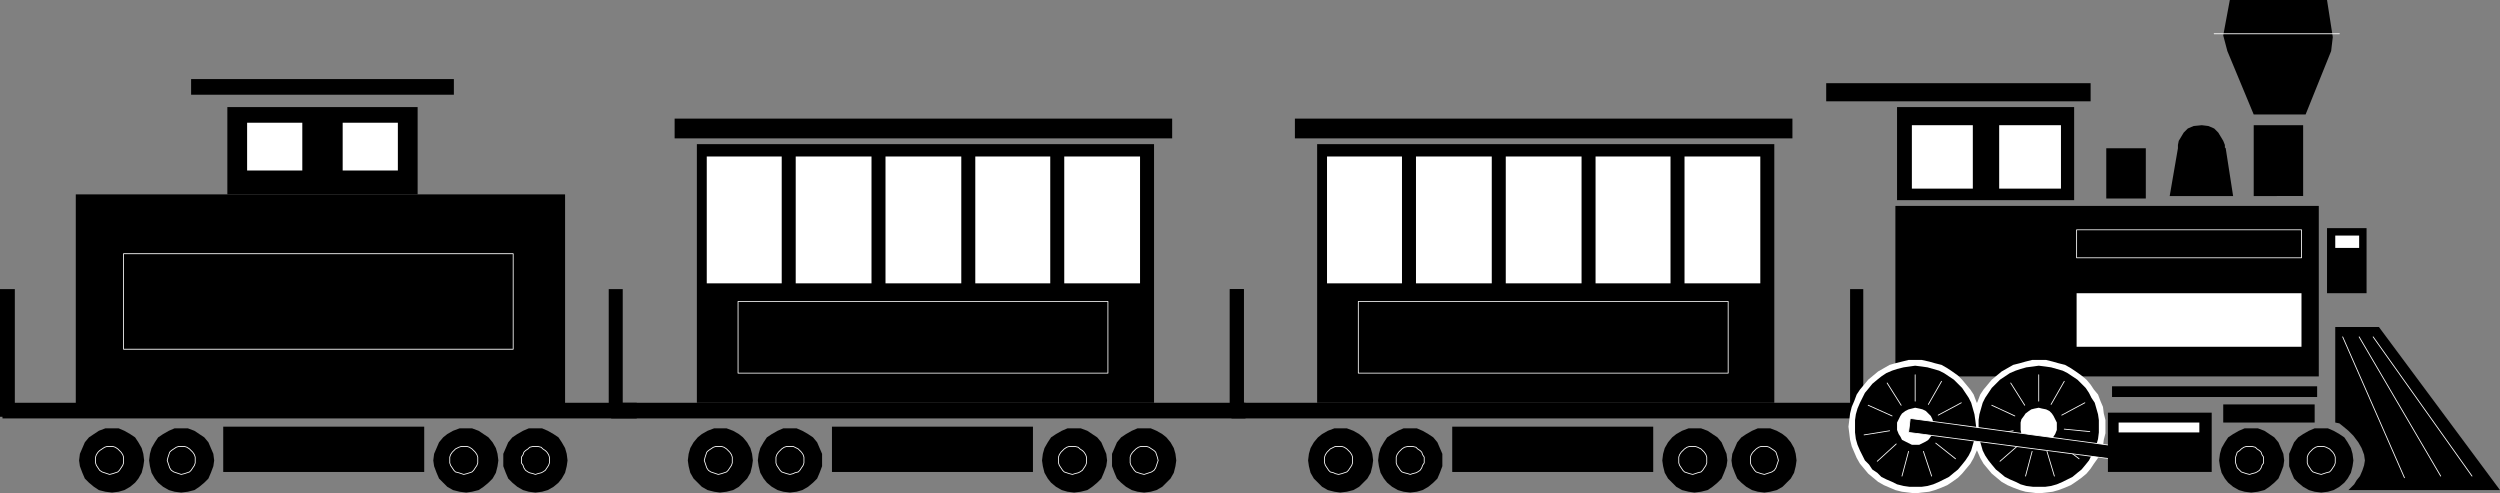 <?xml version="1.0" encoding="UTF-8" standalone="no"?>
<svg
   version="1.0"
   width="129.766mm"
   height="25.61mm"
   id="svg114"
   sodipodi:docname="Train 02.wmf"
   xmlns:inkscape="http://www.inkscape.org/namespaces/inkscape"
   xmlns:sodipodi="http://sodipodi.sourceforge.net/DTD/sodipodi-0.dtd"
   xmlns="http://www.w3.org/2000/svg"
   xmlns:svg="http://www.w3.org/2000/svg">
  <rect width="100%" height="100%" fill="#808080" stroke="none"/>
  <sodipodi:namedview
     id="namedview114"
     pagecolor="#ffffff"
     bordercolor="#000000"
     borderopacity="0.25"
     inkscape:showpageshadow="2"
     inkscape:pageopacity="0.0"
     inkscape:pagecheckerboard="0"
     inkscape:deskcolor="#d1d1d1"
     inkscape:document-units="mm" />
  <defs
     id="defs1">
    <pattern
       id="WMFhbasepattern"
       patternUnits="userSpaceOnUse"
       width="6"
       height="6"
       x="0"
       y="0" />
  </defs>
  <path
     style="fill:#000000;fill-opacity:1;fill-rule:evenodd;stroke:none"
     d="M 366.024,82.087 V 79.017 H 241.592 v 3.07 z"
     id="path1" />
  <path
     style="fill:#000000;fill-opacity:1;fill-rule:evenodd;stroke:none"
     d="m 244.016,56.718 v 25.046 h -2.747 V 56.718 Z"
     id="path2" />
  <path
     style="fill:#000000;fill-opacity:1;fill-rule:evenodd;stroke:none"
     d="m 365.539,56.718 v 25.046 h -2.586 V 56.718 Z"
     id="path3" />
  <path
     style="fill:#000000;fill-opacity:1;fill-rule:evenodd;stroke:none"
     d="M 348.086,28.278 V 79.017 h -89.688 V 28.278 Z"
     id="path4" />
  <path
     style="fill:#000000;fill-opacity:1;fill-rule:evenodd;stroke:none"
     d="m 351.641,23.269 v 3.878 H 254.035 V 23.269 Z"
     id="path5" />
  <path
     style="fill:#ffffff;fill-opacity:1;fill-rule:evenodd;stroke:none"
     d="M 275.043,55.587 V 30.702 H 260.337 V 55.587 Z"
     id="path6" />
  <path
     style="fill:#ffffff;fill-opacity:1;fill-rule:evenodd;stroke:none"
     d="M 292.657,55.587 V 30.702 H 277.79 V 55.587 Z"
     id="path7" />
  <path
     style="fill:#ffffff;fill-opacity:1;fill-rule:evenodd;stroke:none"
     d="M 310.272,55.587 V 30.702 H 295.404 V 55.587 Z"
     id="path8" />
  <path
     style="fill:#ffffff;fill-opacity:1;fill-rule:evenodd;stroke:none"
     d="M 327.724,55.587 V 30.702 H 313.019 V 55.587 Z"
     id="path9" />
  <path
     style="fill:#ffffff;fill-opacity:1;fill-rule:evenodd;stroke:none"
     d="M 345.339,55.587 V 30.702 H 330.472 V 55.587 Z"
     id="path10" />
  <path
     style="fill:#000000;fill-opacity:1;fill-rule:evenodd;stroke:none"
     d="m 324.331,92.591 v -8.887 h -39.43 v 8.887 z"
     id="path11" />
  <path
     style="fill:#000000;fill-opacity:1;fill-rule:evenodd;stroke:none"
     d="m 332.411,96.63 1.293,-0.162 1.293,-0.323 0.97,-0.646 0.97,-0.808 0.808,-0.808 0.485,-1.131 0.485,-1.293 0.162,-1.131 -0.162,-1.293 -0.485,-1.131 -0.485,-1.131 -0.808,-0.97 -0.97,-0.646 -0.97,-0.646 -1.293,-0.485 h -1.293 -1.131 l -1.293,0.485 -1.131,0.646 -0.808,0.646 -0.808,0.97 -0.646,1.131 -0.323,1.131 -0.162,1.293 0.162,1.131 0.323,1.293 0.646,1.131 0.808,0.808 0.808,0.808 1.131,0.646 1.293,0.323 z"
     id="path12" />
  <path
     style="fill:#000000;fill-opacity:1;fill-rule:evenodd;stroke:none"
     d="m 346.147,96.63 1.131,-0.162 1.293,-0.323 1.131,-0.646 0.808,-0.808 0.808,-0.808 0.646,-1.131 0.323,-1.293 0.162,-1.131 -0.162,-1.293 -0.323,-1.131 -0.646,-1.131 -0.808,-0.97 -0.808,-0.646 -1.131,-0.646 -1.293,-0.485 h -1.131 -1.293 l -1.131,0.485 -1.131,0.646 -0.97,0.646 -0.808,0.97 -0.485,1.131 -0.485,1.131 -0.162,1.293 0.162,1.131 0.485,1.293 0.485,1.131 0.808,0.808 0.97,0.808 1.131,0.646 1.131,0.323 z"
     id="path13" />
  <path
     style="fill:none;stroke:#ffffff;stroke-width:0.162px;stroke-linecap:round;stroke-linejoin:round;stroke-miterlimit:4;stroke-dasharray:none;stroke-opacity:1"
     d="m 332.088,93.076 v 0 l 0.485,-0.162 0.485,-0.162 0.646,-0.162 0.323,-0.323 0.323,-0.485 0.323,-0.485 0.162,-0.485 v -0.485 0 -0.646 l -0.162,-0.485 -0.323,-0.485 -0.323,-0.323 -0.323,-0.323 -0.646,-0.323 -0.485,-0.162 h -0.485 v 0 h -0.646 l -0.485,0.162 -0.485,0.323 -0.323,0.323 -0.323,0.323 -0.323,0.485 -0.162,0.485 v 0.646 0 0.485 l 0.162,0.485 0.323,0.485 0.323,0.485 0.323,0.323 0.485,0.162 0.485,0.162 0.646,0.162"
     id="path14" />
  <path
     style="fill:none;stroke:#ffffff;stroke-width:0.162px;stroke-linecap:round;stroke-linejoin:round;stroke-miterlimit:4;stroke-dasharray:none;stroke-opacity:1"
     d="m 346.147,93.076 v 0 l 0.485,-0.162 0.485,-0.162 0.485,-0.162 0.485,-0.323 0.323,-0.485 0.162,-0.485 0.162,-0.485 0.162,-0.485 v 0 l -0.162,-0.646 -0.162,-0.485 -0.162,-0.485 -0.323,-0.323 -0.485,-0.323 -0.485,-0.323 -0.485,-0.162 h -0.485 v 0 h -0.646 l -0.485,0.162 -0.485,0.323 -0.323,0.323 -0.323,0.323 -0.323,0.485 -0.162,0.485 v 0.646 0 0.485 l 0.162,0.485 0.323,0.485 0.323,0.485 0.323,0.323 0.485,0.162 0.485,0.162 0.646,0.162"
     id="path15" />
  <path
     style="fill:#000000;fill-opacity:1;fill-rule:evenodd;stroke:none"
     d="m 262.923,96.63 1.293,-0.162 1.293,-0.323 1.131,-0.646 0.808,-0.808 0.808,-0.808 0.646,-1.131 0.323,-1.293 0.162,-1.131 -0.162,-1.293 -0.323,-1.131 -0.646,-1.131 -0.808,-0.97 -0.808,-0.646 -1.131,-0.646 -1.293,-0.485 h -1.293 -1.131 l -1.293,0.485 -1.131,0.646 -0.808,0.646 -0.808,0.97 -0.646,1.131 -0.323,1.131 -0.162,1.293 0.162,1.131 0.323,1.293 0.646,1.131 0.808,0.808 0.808,0.808 1.131,0.646 1.293,0.323 z"
     id="path16" />
  <path
     style="fill:#000000;fill-opacity:1;fill-rule:evenodd;stroke:none"
     d="m 276.659,96.63 1.293,-0.162 1.131,-0.323 1.131,-0.646 0.97,-0.808 0.808,-0.808 0.485,-1.131 0.485,-1.293 v -1.131 -1.293 l -0.485,-1.131 -0.485,-1.131 -0.808,-0.97 -0.97,-0.646 -1.131,-0.646 -1.131,-0.485 h -1.293 -1.293 l -1.131,0.485 -1.131,0.646 -0.97,0.646 -0.646,0.97 -0.646,1.131 -0.323,1.131 -0.162,1.293 0.162,1.131 0.323,1.293 0.646,1.131 0.646,0.808 0.97,0.808 1.131,0.646 1.131,0.323 z"
     id="path17" />
  <path
     style="fill:none;stroke:#ffffff;stroke-width:0.162px;stroke-linecap:round;stroke-linejoin:round;stroke-miterlimit:4;stroke-dasharray:none;stroke-opacity:1"
     d="m 262.6,93.076 v 0 l 0.646,-0.162 0.485,-0.162 0.485,-0.162 0.323,-0.323 0.323,-0.485 0.323,-0.485 0.162,-0.485 v -0.485 0 -0.646 l -0.162,-0.485 -0.323,-0.485 -0.323,-0.323 -0.323,-0.323 -0.485,-0.323 -0.485,-0.162 h -0.646 v 0 h -0.646 l -0.323,0.162 -0.646,0.323 -0.323,0.323 -0.323,0.323 -0.323,0.485 -0.162,0.485 v 0.646 0 0.485 l 0.162,0.485 0.323,0.485 0.323,0.485 0.323,0.323 0.646,0.162 0.323,0.162 0.646,0.162"
     id="path18" />
  <path
     style="fill:none;stroke:#ffffff;stroke-width:0.162px;stroke-linecap:round;stroke-linejoin:round;stroke-miterlimit:4;stroke-dasharray:none;stroke-opacity:1"
     d="m 276.659,93.076 v 0 l 0.485,-0.162 0.646,-0.162 0.323,-0.162 0.485,-0.323 0.323,-0.485 0.162,-0.485 0.323,-0.485 v -0.485 0 -0.646 l -0.323,-0.485 -0.162,-0.485 -0.323,-0.323 -0.485,-0.323 -0.323,-0.323 -0.646,-0.162 h -0.485 v 0 h -0.485 l -0.646,0.162 -0.485,0.323 -0.323,0.323 -0.323,0.323 -0.323,0.485 -0.162,0.485 v 0.646 0 0.485 l 0.162,0.485 0.323,0.485 0.323,0.485 0.323,0.323 0.485,0.162 0.646,0.162 0.485,0.162"
     id="path19" />
  <path
     style="fill:none;stroke:#ffffff;stroke-width:0.162px;stroke-linecap:round;stroke-linejoin:round;stroke-miterlimit:4;stroke-dasharray:none;stroke-opacity:1"
     d="M 339.036,73.2 V 59.142 H 266.478 V 73.2 h 72.558"
     id="path20" />
  <path
     style="fill:#000000;fill-opacity:1;fill-rule:evenodd;stroke:none"
     d="M 454.903,73.846 V 40.397 h -83.062 v 33.449 z"
     id="path21" />
  <path
     style="fill:#000000;fill-opacity:1;fill-rule:evenodd;stroke:none"
     d="m 441.652,96.63 1.293,-0.162 1.293,-0.323 0.97,-0.646 0.97,-0.808 0.808,-0.808 0.485,-1.131 0.485,-1.293 0.162,-1.131 -0.162,-1.293 -0.485,-1.131 -0.485,-1.131 -0.808,-0.97 -0.97,-0.646 -0.97,-0.646 -1.293,-0.485 h -1.293 -1.293 l -1.131,0.485 -1.131,0.646 -0.97,0.646 -0.646,0.97 -0.646,1.131 -0.323,1.131 -0.162,1.293 0.162,1.131 0.323,1.293 0.646,1.131 0.646,0.808 0.97,0.808 1.131,0.646 1.131,0.323 z"
     id="path22" />
  <path
     style="fill:#000000;fill-opacity:1;fill-rule:evenodd;stroke:none"
     d="m 455.388,96.63 1.293,-0.162 1.131,-0.323 1.131,-0.646 0.97,-0.808 0.646,-0.808 0.646,-1.131 0.323,-1.293 0.162,-1.131 -0.162,-1.293 -0.323,-1.131 -0.646,-1.131 -0.646,-0.97 -0.97,-0.646 -1.131,-0.646 -1.131,-0.485 h -1.293 -1.293 l -1.131,0.485 -1.131,0.646 -0.97,0.646 -0.808,0.97 -0.485,1.131 -0.485,1.131 v 1.293 1.131 l 0.485,1.293 0.485,1.131 0.808,0.808 0.97,0.808 1.131,0.646 1.131,0.323 z"
     id="path23" />
  <path
     style="fill:#000000;fill-opacity:1;fill-rule:evenodd;stroke:none"
     d="M 464.276,57.526 V 44.76 h -7.757 v 12.766 z"
     id="path24" />
  <path
     style="fill:#000000;fill-opacity:1;fill-rule:evenodd;stroke:none"
     d="M 406.908,21.007 V 39.266 H 372.164 V 21.007 Z"
     id="path25" />
  <path
     style="fill:#000000;fill-opacity:1;fill-rule:evenodd;stroke:none"
     d="m 358.267,16.321 v 3.555 h 51.874 v -3.555 z"
     id="path26" />
  <path
     style="fill:#ffffff;fill-opacity:1;fill-rule:evenodd;stroke:none"
     d="M 387.032,37.004 V 24.562 h -11.958 v 12.442 z"
     id="path27" />
  <path
     style="fill:#ffffff;fill-opacity:1;fill-rule:evenodd;stroke:none"
     d="M 404.323,37.004 V 24.562 h -12.12 v 12.442 z"
     id="path28" />
  <path
     style="fill:#000000;fill-opacity:1;fill-rule:evenodd;stroke:none"
     d="M 451.833,38.458 V 24.562 h -9.696 v 13.897 z"
     id="path29" />
  <path
     style="fill:#000000;fill-opacity:1;fill-rule:evenodd;stroke:none"
     d="m 457.327,10.019 -5.01,12.442 H 442.137 L 436.966,10.019 436.158,6.948 437.451,0 h 19.069 l 1.131,7.272 z"
     id="path30" />
  <path
     style="fill:#000000;fill-opacity:1;fill-rule:evenodd;stroke:none"
     d="m 420.968,38.943 v -9.857 h -7.757 v 9.857 z"
     id="path31" />
  <path
     style="fill:#000000;fill-opacity:1;fill-rule:evenodd;stroke:none"
     d="m 436.643,29.086 1.454,9.372 h -12.443 l 1.616,-9.372 v -0.162 -0.485 l 0.162,-0.808 0.485,-0.808 0.485,-0.808 0.808,-0.808 1.131,-0.485 1.616,-0.162 1.293,0.162 1.131,0.485 0.808,0.808 0.485,0.808 0.485,0.808 0.323,0.808 v 0.485 z"
     id="path32" />
  <path
     style="fill:#ffffff;fill-opacity:1;fill-rule:evenodd;stroke:none"
     d="m 399.96,96.792 1.454,-0.162 1.293,-0.162 1.131,-0.323 1.293,-0.485 1.131,-0.485 0.97,-0.646 1.131,-0.808 0.97,-0.808 0.808,-0.97 0.646,-0.97 0.808,-1.131 0.485,-1.131 0.485,-1.131 0.162,-1.293 0.323,-1.293 v -1.293 -1.293 l -0.323,-1.293 -0.162,-1.293 -0.485,-1.131 -0.485,-1.293 -0.808,-0.97 -0.646,-0.97 -0.808,-0.97 -0.97,-0.808 -1.131,-0.808 -0.97,-0.646 -1.131,-0.646 -1.293,-0.323 -1.131,-0.323 -1.293,-0.323 h -1.454 -1.293 l -1.293,0.323 -1.131,0.323 -1.293,0.323 -1.131,0.646 -1.131,0.646 -0.97,0.808 -0.97,0.808 -0.808,0.97 -0.808,0.97 -0.646,0.97 -0.485,1.293 -0.485,1.131 -0.323,1.293 -0.162,1.293 -0.162,1.293 0.162,1.293 0.162,1.293 0.323,1.293 0.485,1.131 0.485,1.131 0.646,1.131 0.808,0.97 0.808,0.97 0.97,0.808 0.97,0.808 1.131,0.646 1.131,0.485 1.293,0.485 1.131,0.323 1.293,0.162 z"
     id="path33" />
  <path
     style="fill:#ffffff;fill-opacity:1;fill-rule:evenodd;stroke:none"
     d="m 375.72,96.792 1.293,-0.162 1.454,-0.162 1.131,-0.323 1.293,-0.485 1.131,-0.485 0.97,-0.646 1.131,-0.808 0.808,-0.808 0.808,-0.97 0.808,-0.97 0.646,-1.131 0.485,-1.131 0.485,-1.131 0.323,-1.293 0.162,-1.293 0.162,-1.293 -0.162,-1.293 -0.162,-1.293 -0.323,-1.293 -0.485,-1.131 -0.485,-1.293 -0.646,-0.97 -0.808,-0.97 -0.808,-0.97 -0.808,-0.808 -1.131,-0.808 -0.97,-0.646 -1.131,-0.646 -1.293,-0.323 -1.131,-0.323 -1.454,-0.323 h -1.293 -1.293 l -1.293,0.323 -1.293,0.323 -1.131,0.323 -1.131,0.646 -1.131,0.646 -0.97,0.808 -0.97,0.808 -0.808,0.97 -0.808,0.97 -0.646,0.97 -0.485,1.293 -0.485,1.131 -0.323,1.293 -0.162,1.293 -0.162,1.293 0.162,1.293 0.162,1.293 0.323,1.293 0.485,1.131 0.485,1.131 0.646,1.131 0.808,0.97 0.808,0.97 0.97,0.808 0.97,0.808 1.131,0.646 1.131,0.485 1.131,0.485 1.293,0.323 1.293,0.162 z"
     id="path34" />
  <path
     style="fill:#000000;fill-opacity:1;fill-rule:evenodd;stroke:none"
     d="m 399.96,95.499 h 1.293 l 1.131,-0.162 1.131,-0.323 1.131,-0.485 0.97,-0.485 0.97,-0.485 0.97,-0.808 0.808,-0.646 0.808,-0.97 0.646,-0.808 0.485,-0.97 0.646,-0.97 0.323,-1.131 0.323,-1.131 0.162,-1.293 v -1.131 -1.293 l -0.162,-1.131 -0.323,-1.131 -0.323,-1.131 -0.646,-0.97 -0.485,-0.97 -0.646,-0.97 -0.808,-0.808 -0.808,-0.808 -0.97,-0.646 -0.97,-0.646 -0.97,-0.485 -1.131,-0.323 -1.131,-0.323 -1.131,-0.162 -1.293,-0.162 -1.131,0.162 -1.293,0.162 -1.131,0.323 -0.97,0.323 -1.131,0.485 -0.97,0.646 -0.97,0.646 -0.808,0.808 -0.808,0.808 -0.646,0.97 -0.646,0.97 -0.485,0.97 -0.323,1.131 -0.323,1.131 -0.162,1.131 v 1.293 1.131 l 0.162,1.293 0.323,1.131 0.323,1.131 0.485,0.97 0.646,0.97 0.646,0.808 0.808,0.97 0.808,0.646 0.97,0.808 0.97,0.485 1.131,0.485 0.97,0.485 1.131,0.323 1.293,0.162 z"
     id="path35" />
  <path
     style="fill:#000000;fill-opacity:1;fill-rule:evenodd;stroke:none"
     d="m 375.72,95.499 h 1.293 l 1.131,-0.162 1.131,-0.323 1.131,-0.485 0.97,-0.485 0.97,-0.485 0.97,-0.808 0.808,-0.646 0.808,-0.97 0.646,-0.808 0.646,-0.97 0.485,-0.97 0.323,-1.131 0.323,-1.131 0.162,-1.293 0.162,-1.131 -0.162,-1.293 -0.162,-1.131 -0.323,-1.131 -0.323,-1.131 -0.485,-0.97 -0.646,-0.97 -0.646,-0.97 -0.808,-0.808 -0.808,-0.808 -0.97,-0.646 -0.97,-0.646 -0.97,-0.485 -1.131,-0.323 -1.131,-0.323 -1.131,-0.162 -1.293,-0.162 -1.131,0.162 -1.131,0.162 -1.293,0.323 -0.97,0.323 -1.131,0.485 -0.97,0.646 -0.808,0.646 -0.97,0.808 -0.646,0.808 -0.808,0.97 -0.485,0.97 -0.485,0.97 -0.485,1.131 -0.323,1.131 -0.162,1.131 v 1.293 1.131 l 0.162,1.293 0.323,1.131 0.485,1.131 0.485,0.97 0.485,0.97 0.808,0.808 0.646,0.97 0.97,0.646 0.808,0.808 0.97,0.485 1.131,0.485 0.97,0.485 1.293,0.323 1.131,0.162 z"
     id="path36" />
  <path
     style="fill:#000000;fill-opacity:1;fill-rule:evenodd;stroke:none"
     d="m 466.7,64.151 23.755,31.995 h -8.242 -21.493 l 0.162,-0.162 0.323,-0.323 0.646,-0.646 0.485,-0.808 0.646,-0.808 0.485,-1.131 0.323,-0.97 0.162,-0.97 -0.162,-1.131 -0.485,-1.293 -0.646,-1.131 -0.97,-1.293 -0.97,-0.97 -0.97,-0.808 -0.808,-0.646 -0.808,-0.162 V 64.151 Z"
     id="path37" />
  <path
     style="fill:#ffffff;fill-opacity:1;fill-rule:evenodd;stroke:none"
     d="m 375.72,87.258 h 0.808 l 0.646,-0.323 0.646,-0.323 0.485,-0.323 0.485,-0.646 0.323,-0.485 0.162,-0.808 v -0.646 -0.808 l -0.162,-0.646 -0.323,-0.646 -0.485,-0.485 -0.485,-0.485 -0.646,-0.323 -0.646,-0.162 -0.808,-0.162 -0.646,0.162 -0.646,0.162 -0.646,0.323 -0.646,0.485 -0.323,0.485 -0.323,0.646 -0.323,0.646 v 0.808 0.646 l 0.323,0.808 0.323,0.485 0.323,0.646 0.646,0.323 0.646,0.323 0.646,0.323 z"
     id="path38" />
  <path
     style="fill:none;stroke:#ffffff;stroke-width:0.162px;stroke-linecap:round;stroke-linejoin:round;stroke-miterlimit:4;stroke-dasharray:none;stroke-opacity:1"
     d="m 375.72,73.523 v 5.171"
     id="path39" />
  <path
     style="fill:none;stroke:#ffffff;stroke-width:0.162px;stroke-linecap:round;stroke-linejoin:round;stroke-miterlimit:4;stroke-dasharray:none;stroke-opacity:1"
     d="m 370.225,75.139 2.747,4.363"
     id="path40" />
  <path
     style="fill:none;stroke:#ffffff;stroke-width:0.162px;stroke-linecap:round;stroke-linejoin:round;stroke-miterlimit:4;stroke-dasharray:none;stroke-opacity:1"
     d="m 366.508,79.502 4.686,2.101"
     id="path41" />
  <path
     style="fill:none;stroke:#ffffff;stroke-width:0.162px;stroke-linecap:round;stroke-linejoin:round;stroke-miterlimit:4;stroke-dasharray:none;stroke-opacity:1"
     d="m 365.7,85.319 5.01,-0.808"
     id="path42" />
  <path
     style="fill:none;stroke:#ffffff;stroke-width:0.162px;stroke-linecap:round;stroke-linejoin:round;stroke-miterlimit:4;stroke-dasharray:none;stroke-opacity:1"
     d="m 368.286,90.49 3.717,-3.393"
     id="path43" />
  <path
     style="fill:none;stroke:#ffffff;stroke-width:0.162px;stroke-linecap:round;stroke-linejoin:round;stroke-miterlimit:4;stroke-dasharray:none;stroke-opacity:1"
     d="m 373.134,93.399 1.293,-4.848"
     id="path44" />
  <path
     style="fill:none;stroke:#ffffff;stroke-width:0.162px;stroke-linecap:round;stroke-linejoin:round;stroke-miterlimit:4;stroke-dasharray:none;stroke-opacity:1"
     d="m 378.952,93.399 -1.616,-4.848"
     id="path45" />
  <path
     style="fill:none;stroke:#ffffff;stroke-width:0.162px;stroke-linecap:round;stroke-linejoin:round;stroke-miterlimit:4;stroke-dasharray:none;stroke-opacity:1"
     d="m 383.638,90.005 -3.878,-3.07"
     id="path46" />
  <path
     style="fill:none;stroke:#ffffff;stroke-width:0.162px;stroke-linecap:round;stroke-linejoin:round;stroke-miterlimit:4;stroke-dasharray:none;stroke-opacity:1"
     d="m 385.9,84.673 -5.01,-0.485"
     id="path47" />
  <path
     style="fill:none;stroke:#ffffff;stroke-width:0.162px;stroke-linecap:round;stroke-linejoin:round;stroke-miterlimit:4;stroke-dasharray:none;stroke-opacity:1"
     d="m 384.769,79.017 -4.525,2.424"
     id="path48" />
  <path
     style="fill:none;stroke:#ffffff;stroke-width:0.162px;stroke-linecap:round;stroke-linejoin:round;stroke-miterlimit:4;stroke-dasharray:none;stroke-opacity:1"
     d="m 380.891,74.816 -2.586,4.525"
     id="path49" />
  <path
     style="fill:#ffffff;fill-opacity:1;fill-rule:evenodd;stroke:none"
     d="m 399.96,87.258 h 0.646 l 0.808,-0.323 0.646,-0.323 0.485,-0.323 0.323,-0.646 0.323,-0.485 0.323,-0.808 v -0.646 -0.808 l -0.323,-0.646 -0.323,-0.646 -0.323,-0.485 -0.485,-0.485 -0.646,-0.323 -0.808,-0.162 -0.646,-0.162 -0.808,0.162 -0.646,0.162 -0.485,0.323 -0.646,0.485 -0.323,0.485 -0.485,0.646 -0.162,0.646 v 0.808 0.646 l 0.162,0.808 0.485,0.485 0.323,0.646 0.646,0.323 0.485,0.323 0.646,0.323 z"
     id="path50" />
  <path
     style="fill:none;stroke:#ffffff;stroke-width:0.162px;stroke-linecap:round;stroke-linejoin:round;stroke-miterlimit:4;stroke-dasharray:none;stroke-opacity:1"
     d="m 399.96,73.523 v 5.171"
     id="path51" />
  <path
     style="fill:none;stroke:#ffffff;stroke-width:0.162px;stroke-linecap:round;stroke-linejoin:round;stroke-miterlimit:4;stroke-dasharray:none;stroke-opacity:1"
     d="m 394.465,75.139 2.747,4.363"
     id="path52" />
  <path
     style="fill:none;stroke:#ffffff;stroke-width:0.162px;stroke-linecap:round;stroke-linejoin:round;stroke-miterlimit:4;stroke-dasharray:none;stroke-opacity:1"
     d="m 390.748,79.502 4.525,2.101"
     id="path53" />
  <path
     style="fill:none;stroke:#ffffff;stroke-width:0.162px;stroke-linecap:round;stroke-linejoin:round;stroke-miterlimit:4;stroke-dasharray:none;stroke-opacity:1"
     d="m 389.94,85.319 5.01,-0.808"
     id="path54" />
  <path
     style="fill:none;stroke:#ffffff;stroke-width:0.162px;stroke-linecap:round;stroke-linejoin:round;stroke-miterlimit:4;stroke-dasharray:none;stroke-opacity:1"
     d="m 392.364,90.49 3.878,-3.393"
     id="path55" />
  <path
     style="fill:none;stroke:#ffffff;stroke-width:0.162px;stroke-linecap:round;stroke-linejoin:round;stroke-miterlimit:4;stroke-dasharray:none;stroke-opacity:1"
     d="m 397.374,93.399 1.293,-4.848"
     id="path56" />
  <path
     style="fill:none;stroke:#ffffff;stroke-width:0.162px;stroke-linecap:round;stroke-linejoin:round;stroke-miterlimit:4;stroke-dasharray:none;stroke-opacity:1"
     d="m 403.03,93.399 -1.454,-4.848"
     id="path57" />
  <path
     style="fill:none;stroke:#ffffff;stroke-width:0.162px;stroke-linecap:round;stroke-linejoin:round;stroke-miterlimit:4;stroke-dasharray:none;stroke-opacity:1"
     d="m 407.878,90.005 -4.04,-3.07"
     id="path58" />
  <path
     style="fill:none;stroke:#ffffff;stroke-width:0.162px;stroke-linecap:round;stroke-linejoin:round;stroke-miterlimit:4;stroke-dasharray:none;stroke-opacity:1"
     d="m 409.979,84.673 -5.01,-0.485"
     id="path59" />
  <path
     style="fill:none;stroke:#ffffff;stroke-width:0.162px;stroke-linecap:round;stroke-linejoin:round;stroke-miterlimit:4;stroke-dasharray:none;stroke-opacity:1"
     d="m 409.009,79.017 -4.525,2.424"
     id="path60" />
  <path
     style="fill:none;stroke:#ffffff;stroke-width:0.162px;stroke-linecap:round;stroke-linejoin:round;stroke-miterlimit:4;stroke-dasharray:none;stroke-opacity:1"
     d="m 404.969,74.816 -2.586,4.525"
     id="path61" />
  <path
     style="fill:none;stroke:#ffffff;stroke-width:0.162px;stroke-linecap:round;stroke-linejoin:round;stroke-miterlimit:4;stroke-dasharray:none;stroke-opacity:1"
     d="m 451.51,50.577 v -5.494 h -44.117 v 5.494 h 44.117"
     id="path62" />
  <path
     style="fill:none;stroke:#ffffff;stroke-width:0.162px;stroke-linecap:round;stroke-linejoin:round;stroke-miterlimit:4;stroke-dasharray:none;stroke-opacity:1"
     d="m 434.38,6.625 h 24.563"
     id="path63" />
  <path
     style="fill:#ffffff;fill-opacity:1;fill-rule:evenodd;stroke:none"
     d="m 462.822,48.638 v -2.424 h -4.686 v 2.424 z"
     id="path64" />
  <path
     style="fill:#ffffff;fill-opacity:1;fill-rule:evenodd;stroke:none"
     d="M 451.51,68.029 V 57.526 h -44.117 v 10.503 z"
     id="path65" />
  <path
     style="fill:none;stroke:#ffffff;stroke-width:0.162px;stroke-linecap:round;stroke-linejoin:round;stroke-miterlimit:4;stroke-dasharray:none;stroke-opacity:1"
     d="m 465.569,66.09 19.392,27.309"
     id="path66" />
  <path
     style="fill:none;stroke:#ffffff;stroke-width:0.162px;stroke-linecap:round;stroke-linejoin:round;stroke-miterlimit:4;stroke-dasharray:none;stroke-opacity:1"
     d="m 462.822,66.09 15.998,27.309"
     id="path67" />
  <path
     style="fill:none;stroke:#ffffff;stroke-width:0.162px;stroke-linecap:round;stroke-linejoin:round;stroke-miterlimit:4;stroke-dasharray:none;stroke-opacity:1"
     d="M 459.59,66.09 471.71,93.722"
     id="path68" />
  <path
     style="fill:none;stroke:#ffffff;stroke-width:0.162px;stroke-linecap:round;stroke-linejoin:round;stroke-miterlimit:4;stroke-dasharray:none;stroke-opacity:1"
     d="m 441.329,93.076 v 0 l 0.485,-0.162 0.646,-0.162 0.323,-0.162 0.485,-0.323 0.323,-0.485 0.162,-0.485 0.323,-0.485 v -0.485 0 -0.646 l -0.323,-0.485 -0.162,-0.485 -0.323,-0.323 -0.485,-0.323 -0.323,-0.323 -0.646,-0.162 h -0.485 v 0 h -0.646 l -0.485,0.162 -0.485,0.323 -0.323,0.323 -0.485,0.323 -0.162,0.485 -0.162,0.485 v 0.646 0 0.485 l 0.162,0.485 0.162,0.485 0.485,0.485 0.323,0.323 0.485,0.162 0.485,0.162 0.646,0.162"
     id="path69" />
  <path
     style="fill:none;stroke:#ffffff;stroke-width:0.162px;stroke-linecap:round;stroke-linejoin:round;stroke-miterlimit:4;stroke-dasharray:none;stroke-opacity:1"
     d="m 455.388,93.076 v 0 l 0.485,-0.162 0.485,-0.162 0.646,-0.162 0.323,-0.323 0.323,-0.485 0.323,-0.485 0.162,-0.485 v -0.485 0 -0.646 l -0.162,-0.485 -0.323,-0.485 -0.323,-0.323 -0.323,-0.323 -0.646,-0.323 -0.485,-0.162 h -0.485 v 0 h -0.646 l -0.485,0.162 -0.485,0.323 -0.323,0.323 -0.323,0.323 -0.323,0.485 -0.162,0.485 v 0.646 0 0.485 l 0.162,0.485 0.323,0.485 0.323,0.485 0.323,0.323 0.485,0.162 0.485,0.162 0.646,0.162"
     id="path70" />
  <path
     style="fill:#000000;fill-opacity:1;fill-rule:evenodd;stroke:none"
     d="m 454.58,77.886 v -2.101 h -40.238 v 2.101 z"
     id="path71" />
  <path
     style="fill:#000000;fill-opacity:1;fill-rule:evenodd;stroke:none"
     d="m 454.095,82.895 v -3.555 h -17.938 v 3.555 z"
     id="path72" />
  <path
     style="fill:#000000;fill-opacity:1;fill-rule:evenodd;stroke:none"
     d="m 417.736,90.49 0.323,-2.585 -43.309,-5.817 -0.323,2.747 z"
     id="path73" />
  <path
     style="fill:none;stroke:#ffffff;stroke-width:0.162px;stroke-linecap:round;stroke-linejoin:round;stroke-miterlimit:4;stroke-dasharray:none;stroke-opacity:1"
     d="m 417.736,90.49 0.323,-2.585 -43.309,-5.817 -0.323,2.747 43.309,5.656"
     id="path74" />
  <path
     style="fill:#000000;fill-opacity:1;fill-rule:evenodd;stroke:none"
     d="M 433.896,92.591 V 80.956 h -20.362 v 11.634 z"
     id="path75" />
  <path
     style="fill:#ffffff;fill-opacity:1;fill-rule:evenodd;stroke:none"
     d="M 431.472,84.834 V 82.895 H 415.635 V 84.834 Z"
     id="path76" />
  <path
     style="fill:#000000;fill-opacity:1;fill-rule:evenodd;stroke:none"
     d="M 244.339,82.087 V 79.017 H 119.907 v 3.07 z"
     id="path77" />
  <path
     style="fill:#000000;fill-opacity:1;fill-rule:evenodd;stroke:none"
     d="m 122.169,56.718 v 25.046 h -2.747 V 56.718 Z"
     id="path78" />
  <path
     style="fill:#000000;fill-opacity:1;fill-rule:evenodd;stroke:none"
     d="m 244.016,56.718 v 25.046 h -2.747 V 56.718 Z"
     id="path79" />
  <path
     style="fill:#000000;fill-opacity:1;fill-rule:evenodd;stroke:none"
     d="M 226.401,28.278 V 79.017 H 136.713 V 28.278 Z"
     id="path80" />
  <path
     style="fill:#000000;fill-opacity:1;fill-rule:evenodd;stroke:none"
     d="m 229.957,23.269 v 3.878 H 132.35 V 23.269 Z"
     id="path81" />
  <path
     style="fill:#ffffff;fill-opacity:1;fill-rule:evenodd;stroke:none"
     d="M 153.358,55.587 V 30.702 H 138.653 V 55.587 Z"
     id="path82" />
  <path
     style="fill:#ffffff;fill-opacity:1;fill-rule:evenodd;stroke:none"
     d="M 170.973,55.587 V 30.702 H 156.105 V 55.587 Z"
     id="path83" />
  <path
     style="fill:#ffffff;fill-opacity:1;fill-rule:evenodd;stroke:none"
     d="M 188.587,55.587 V 30.702 H 173.72 V 55.587 Z"
     id="path84" />
  <path
     style="fill:#ffffff;fill-opacity:1;fill-rule:evenodd;stroke:none"
     d="M 206.04,55.587 V 30.702 H 191.334 V 55.587 Z"
     id="path85" />
  <path
     style="fill:#ffffff;fill-opacity:1;fill-rule:evenodd;stroke:none"
     d="M 223.654,55.587 V 30.702 H 208.787 V 55.587 Z"
     id="path86" />
  <path
     style="fill:#000000;fill-opacity:1;fill-rule:evenodd;stroke:none"
     d="m 202.646,92.591 v -8.887 h -39.43 v 8.887 z"
     id="path87" />
  <path
     style="fill:#000000;fill-opacity:1;fill-rule:evenodd;stroke:none"
     d="m 210.726,96.63 1.293,-0.162 1.293,-0.323 0.97,-0.646 0.97,-0.808 0.808,-0.808 0.485,-1.131 0.485,-1.293 0.162,-1.131 -0.162,-1.293 -0.485,-1.131 -0.485,-1.131 -0.808,-0.97 -0.97,-0.646 -0.97,-0.646 -1.293,-0.485 h -1.293 -1.293 l -1.131,0.485 -1.131,0.646 -0.97,0.646 -0.646,0.97 -0.646,1.131 -0.323,1.131 -0.162,1.293 0.162,1.131 0.323,1.293 0.646,1.131 0.646,0.808 0.97,0.808 1.131,0.646 1.131,0.323 z"
     id="path88" />
  <path
     style="fill:#000000;fill-opacity:1;fill-rule:evenodd;stroke:none"
     d="m 224.462,96.63 1.293,-0.162 1.131,-0.323 1.131,-0.646 0.808,-0.808 0.808,-0.808 0.646,-1.131 0.323,-1.293 0.162,-1.131 -0.162,-1.293 -0.323,-1.131 -0.646,-1.131 -0.808,-0.97 -0.808,-0.646 -1.131,-0.646 -1.131,-0.485 h -1.293 -1.293 l -1.131,0.485 -1.131,0.646 -0.97,0.646 -0.808,0.97 -0.485,1.131 -0.485,1.131 v 1.293 1.131 l 0.485,1.293 0.485,1.131 0.808,0.808 0.97,0.808 1.131,0.646 1.131,0.323 z"
     id="path89" />
  <path
     style="fill:none;stroke:#ffffff;stroke-width:0.162px;stroke-linecap:round;stroke-linejoin:round;stroke-miterlimit:4;stroke-dasharray:none;stroke-opacity:1"
     d="m 210.403,93.076 v 0 l 0.485,-0.162 0.646,-0.162 0.323,-0.162 0.485,-0.323 0.323,-0.485 0.323,-0.485 0.162,-0.485 v -0.485 0 -0.646 l -0.162,-0.485 -0.323,-0.485 -0.323,-0.323 -0.485,-0.323 -0.323,-0.323 -0.646,-0.162 h -0.485 v 0 h -0.646 l -0.485,0.162 -0.485,0.323 -0.323,0.323 -0.323,0.323 -0.323,0.485 -0.162,0.485 v 0.646 0 0.485 l 0.162,0.485 0.323,0.485 0.323,0.485 0.323,0.323 0.485,0.162 0.485,0.162 0.646,0.162"
     id="path90" />
  <path
     style="fill:none;stroke:#ffffff;stroke-width:0.162px;stroke-linecap:round;stroke-linejoin:round;stroke-miterlimit:4;stroke-dasharray:none;stroke-opacity:1"
     d="m 224.462,93.076 v 0 l 0.485,-0.162 0.485,-0.162 0.485,-0.162 0.485,-0.323 0.323,-0.485 0.162,-0.485 0.162,-0.485 0.162,-0.485 v 0 l -0.162,-0.646 -0.162,-0.485 -0.162,-0.485 -0.323,-0.323 -0.485,-0.323 -0.485,-0.323 -0.485,-0.162 h -0.485 v 0 h -0.646 l -0.485,0.162 -0.485,0.323 -0.323,0.323 -0.323,0.323 -0.323,0.485 -0.162,0.485 v 0.646 0 0.485 l 0.162,0.485 0.323,0.485 0.323,0.485 0.323,0.323 0.485,0.162 0.485,0.162 0.646,0.162"
     id="path91" />
  <path
     style="fill:#000000;fill-opacity:1;fill-rule:evenodd;stroke:none"
     d="m 141.238,96.63 1.293,-0.162 1.293,-0.323 1.131,-0.646 0.808,-0.808 0.808,-0.808 0.646,-1.131 0.323,-1.293 0.162,-1.131 -0.162,-1.293 -0.323,-1.131 -0.646,-1.131 -0.808,-0.97 -0.808,-0.646 -1.131,-0.646 -1.293,-0.485 h -1.293 -1.131 l -1.293,0.485 -1.131,0.646 -0.808,0.646 -0.808,0.97 -0.646,1.131 -0.323,1.131 -0.162,1.293 0.162,1.131 0.323,1.293 0.646,1.131 0.808,0.808 0.808,0.808 1.131,0.646 1.293,0.323 z"
     id="path92" />
  <path
     style="fill:#000000;fill-opacity:1;fill-rule:evenodd;stroke:none"
     d="m 154.974,96.63 1.293,-0.162 1.131,-0.323 1.131,-0.646 0.97,-0.808 0.808,-0.808 0.485,-1.131 0.485,-1.293 v -1.131 -1.293 l -0.485,-1.131 -0.485,-1.131 -0.808,-0.97 -0.97,-0.646 -1.131,-0.646 -1.131,-0.485 h -1.293 -1.293 l -1.131,0.485 -1.131,0.646 -0.97,0.646 -0.646,0.97 -0.646,1.131 -0.323,1.131 -0.162,1.293 0.162,1.131 0.323,1.293 0.646,1.131 0.646,0.808 0.97,0.808 1.131,0.646 1.131,0.323 z"
     id="path93" />
  <path
     style="fill:none;stroke:#ffffff;stroke-width:0.162px;stroke-linecap:round;stroke-linejoin:round;stroke-miterlimit:4;stroke-dasharray:none;stroke-opacity:1"
     d="m 140.915,93.076 v 0 l 0.646,-0.162 0.485,-0.162 0.485,-0.162 0.323,-0.323 0.323,-0.485 0.323,-0.485 0.162,-0.485 v -0.485 0 -0.646 l -0.162,-0.485 -0.323,-0.485 -0.323,-0.323 -0.323,-0.323 -0.485,-0.323 -0.485,-0.162 h -0.646 v 0 h -0.485 l -0.485,0.162 -0.485,0.323 -0.485,0.323 -0.323,0.323 -0.162,0.485 -0.162,0.485 -0.162,0.646 v 0 l 0.162,0.485 0.162,0.485 0.162,0.485 0.323,0.485 0.485,0.323 0.485,0.162 0.485,0.162 0.485,0.162"
     id="path94" />
  <path
     style="fill:none;stroke:#ffffff;stroke-width:0.162px;stroke-linecap:round;stroke-linejoin:round;stroke-miterlimit:4;stroke-dasharray:none;stroke-opacity:1"
     d="m 154.974,93.076 v 0 l 0.646,-0.162 0.323,-0.162 0.646,-0.162 0.323,-0.323 0.323,-0.485 0.323,-0.485 0.162,-0.485 v -0.485 0 -0.646 l -0.162,-0.485 -0.323,-0.485 -0.323,-0.323 -0.323,-0.323 -0.646,-0.323 -0.323,-0.162 h -0.646 v 0 h -0.646 l -0.485,0.162 -0.485,0.323 -0.323,0.323 -0.323,0.323 -0.323,0.485 -0.162,0.485 v 0.646 0 0.485 l 0.162,0.485 0.323,0.485 0.323,0.485 0.323,0.323 0.485,0.162 0.485,0.162 0.646,0.162"
     id="path95" />
  <path
     style="fill:none;stroke:#ffffff;stroke-width:0.162px;stroke-linecap:round;stroke-linejoin:round;stroke-miterlimit:4;stroke-dasharray:none;stroke-opacity:1"
     d="M 217.352,73.2 V 59.142 H 144.793 V 73.2 h 72.558"
     id="path96" />
  <path
     style="fill:#000000;fill-opacity:1;fill-rule:evenodd;stroke:none"
     d="M 124.917,82.087 V 79.017 H 0.485 v 3.07 z"
     id="path97" />
  <path
     style="fill:#000000;fill-opacity:1;fill-rule:evenodd;stroke:none"
     d="M 2.909,56.718 V 81.764 H 0 V 56.718 Z"
     id="path98" />
  <path
     style="fill:#000000;fill-opacity:1;fill-rule:evenodd;stroke:none"
     d="m 83.224,92.591 v -8.887 H 43.794 v 8.887 z"
     id="path99" />
  <path
     style="fill:#000000;fill-opacity:1;fill-rule:evenodd;stroke:none"
     d="m 91.465,96.63 1.131,-0.162 1.293,-0.323 0.97,-0.646 0.97,-0.808 0.808,-0.808 0.646,-1.131 0.323,-1.293 0.162,-1.131 -0.162,-1.293 -0.323,-1.131 -0.646,-1.131 -0.808,-0.97 -0.97,-0.646 -0.97,-0.646 -1.293,-0.485 h -1.131 -1.293 l -1.293,0.485 -1.131,0.646 -0.808,0.646 -0.808,0.97 -0.485,1.131 -0.485,1.131 -0.162,1.293 0.162,1.131 0.485,1.293 0.485,1.131 0.808,0.808 0.808,0.808 1.131,0.646 1.293,0.323 z"
     id="path100" />
  <path
     style="fill:#000000;fill-opacity:1;fill-rule:evenodd;stroke:none"
     d="m 105.04,96.63 1.293,-0.162 1.131,-0.323 1.131,-0.646 0.97,-0.808 0.646,-0.808 0.646,-1.131 0.323,-1.293 0.162,-1.131 -0.162,-1.293 -0.323,-1.131 -0.646,-1.131 -0.646,-0.97 -0.97,-0.646 -1.131,-0.646 -1.131,-0.485 h -1.293 -1.293 l -1.131,0.485 -1.131,0.646 -0.97,0.646 -0.808,0.97 -0.485,1.131 -0.485,1.131 v 1.293 1.131 l 0.485,1.293 0.485,1.131 0.808,0.808 0.97,0.808 1.131,0.646 1.131,0.323 z"
     id="path101" />
  <path
     style="fill:none;stroke:#ffffff;stroke-width:0.162px;stroke-linecap:round;stroke-linejoin:round;stroke-miterlimit:4;stroke-dasharray:none;stroke-opacity:1"
     d="m 90.981,93.076 v 0 l 0.646,-0.162 0.485,-0.162 0.485,-0.162 0.323,-0.323 0.323,-0.485 0.323,-0.485 0.162,-0.485 v -0.485 0 -0.646 l -0.162,-0.485 -0.323,-0.485 -0.323,-0.323 -0.323,-0.323 -0.485,-0.323 -0.485,-0.162 h -0.646 v 0 h -0.485 l -0.485,0.162 -0.646,0.323 -0.323,0.323 -0.323,0.323 -0.323,0.485 -0.162,0.485 v 0.646 0 0.485 l 0.162,0.485 0.323,0.485 0.323,0.485 0.323,0.323 0.646,0.162 0.485,0.162 0.485,0.162"
     id="path102" />
  <path
     style="fill:none;stroke:#ffffff;stroke-width:0.162px;stroke-linecap:round;stroke-linejoin:round;stroke-miterlimit:4;stroke-dasharray:none;stroke-opacity:1"
     d="m 105.04,93.076 v 0 l 0.485,-0.162 0.646,-0.162 0.323,-0.162 0.485,-0.323 0.323,-0.485 0.323,-0.485 0.162,-0.485 v -0.485 0 -0.646 l -0.162,-0.485 -0.323,-0.485 -0.323,-0.323 -0.485,-0.323 -0.323,-0.323 -0.646,-0.162 h -0.485 v 0 h -0.485 l -0.646,0.162 -0.323,0.323 -0.485,0.323 -0.323,0.323 -0.162,0.485 -0.323,0.485 v 0.646 0 0.485 l 0.323,0.485 0.162,0.485 0.323,0.485 0.485,0.323 0.323,0.162 0.646,0.162 0.485,0.162"
     id="path103" />
  <path
     style="fill:#000000;fill-opacity:1;fill-rule:evenodd;stroke:none"
     d="m 21.978,96.63 1.293,-0.162 1.131,-0.323 1.131,-0.646 0.97,-0.808 0.646,-0.808 0.646,-1.131 0.323,-1.293 0.162,-1.131 -0.162,-1.293 -0.323,-1.131 -0.646,-1.131 -0.646,-0.97 -0.97,-0.646 -1.131,-0.646 -1.131,-0.485 h -1.293 -1.293 l -1.293,0.485 -0.97,0.646 -0.97,0.646 -0.808,0.97 -0.485,1.131 -0.485,1.131 -0.162,1.293 0.162,1.131 0.485,1.293 0.485,1.131 0.808,0.808 0.97,0.808 0.97,0.646 1.293,0.323 z"
     id="path104" />
  <path
     style="fill:#000000;fill-opacity:1;fill-rule:evenodd;stroke:none"
     d="m 35.552,96.63 1.293,-0.162 1.293,-0.323 0.97,-0.646 0.97,-0.808 0.808,-0.808 0.485,-1.131 0.485,-1.293 0.162,-1.131 -0.162,-1.293 -0.485,-1.131 -0.485,-1.131 -0.808,-0.97 -0.97,-0.646 -0.97,-0.646 -1.293,-0.485 H 35.552 34.259 l -1.131,0.485 -1.131,0.646 -0.97,0.646 -0.646,0.97 -0.646,1.131 -0.323,1.131 -0.162,1.293 0.162,1.131 0.323,1.293 0.646,1.131 0.646,0.808 0.97,0.808 1.131,0.646 1.131,0.323 z"
     id="path105" />
  <path
     style="fill:none;stroke:#ffffff;stroke-width:0.162px;stroke-linecap:round;stroke-linejoin:round;stroke-miterlimit:4;stroke-dasharray:none;stroke-opacity:1"
     d="m 21.493,93.076 v 0 l 0.646,-0.162 0.485,-0.162 0.485,-0.162 0.323,-0.323 0.323,-0.485 0.323,-0.485 0.162,-0.485 v -0.485 0 -0.646 l -0.162,-0.485 -0.323,-0.485 -0.323,-0.323 -0.323,-0.323 -0.485,-0.323 -0.485,-0.162 h -0.646 v 0 h -0.485 l -0.485,0.162 -0.485,0.323 -0.485,0.323 -0.323,0.323 -0.323,0.485 -0.162,0.485 v 0.646 0 0.485 l 0.162,0.485 0.323,0.485 0.323,0.485 0.485,0.323 0.485,0.162 0.485,0.162 0.485,0.162"
     id="path106" />
  <path
     style="fill:none;stroke:#ffffff;stroke-width:0.162px;stroke-linecap:round;stroke-linejoin:round;stroke-miterlimit:4;stroke-dasharray:none;stroke-opacity:1"
     d="m 35.552,93.076 v 0 l 0.646,-0.162 0.485,-0.162 0.485,-0.162 0.323,-0.323 0.323,-0.485 0.323,-0.485 0.162,-0.485 v -0.485 0 -0.646 l -0.162,-0.485 -0.323,-0.485 -0.323,-0.323 -0.323,-0.323 -0.485,-0.323 -0.485,-0.162 H 35.552 v 0 h -0.485 l -0.485,0.162 -0.485,0.323 -0.485,0.323 -0.323,0.323 -0.162,0.485 -0.162,0.485 -0.162,0.646 v 0 l 0.162,0.485 0.162,0.485 0.162,0.485 0.323,0.485 0.485,0.323 0.485,0.162 0.485,0.162 0.485,0.162"
     id="path107" />
  <path
     style="fill:#000000;fill-opacity:1;fill-rule:evenodd;stroke:none"
     d="M 110.857,38.135 V 79.34 H 14.867 V 38.135 Z"
     id="path108" />
  <path
     style="fill:#000000;fill-opacity:1;fill-rule:evenodd;stroke:none"
     d="M 81.931,21.007 V 38.135 H 44.602 V 21.007 Z"
     id="path109" />
  <path
     style="fill:#000000;fill-opacity:1;fill-rule:evenodd;stroke:none"
     d="m 89.041,15.513 v 3.07 H 37.491 v -3.07 z"
     id="path110" />
  <path
     style="fill:#ffffff;fill-opacity:1;fill-rule:evenodd;stroke:none"
     d="M 59.307,33.449 V 24.077 H 48.48 v 9.372 z"
     id="path111" />
  <path
     style="fill:#ffffff;fill-opacity:1;fill-rule:evenodd;stroke:none"
     d="M 78.053,33.449 V 24.077 H 67.226 v 9.372 z"
     id="path112" />
  <path
     style="fill:#000000;fill-opacity:1;fill-rule:evenodd;stroke:none"
     d="M 100.677,68.514 V 49.77 H 24.24 v 18.744 z"
     id="path113" />
  <path
     style="fill:none;stroke:#ffffff;stroke-width:0.162px;stroke-linecap:round;stroke-linejoin:round;stroke-miterlimit:4;stroke-dasharray:none;stroke-opacity:1"
     d="M 100.677,68.514 V 49.77 H 24.24 v 18.744 h 76.437"
     id="path114" />
</svg>
